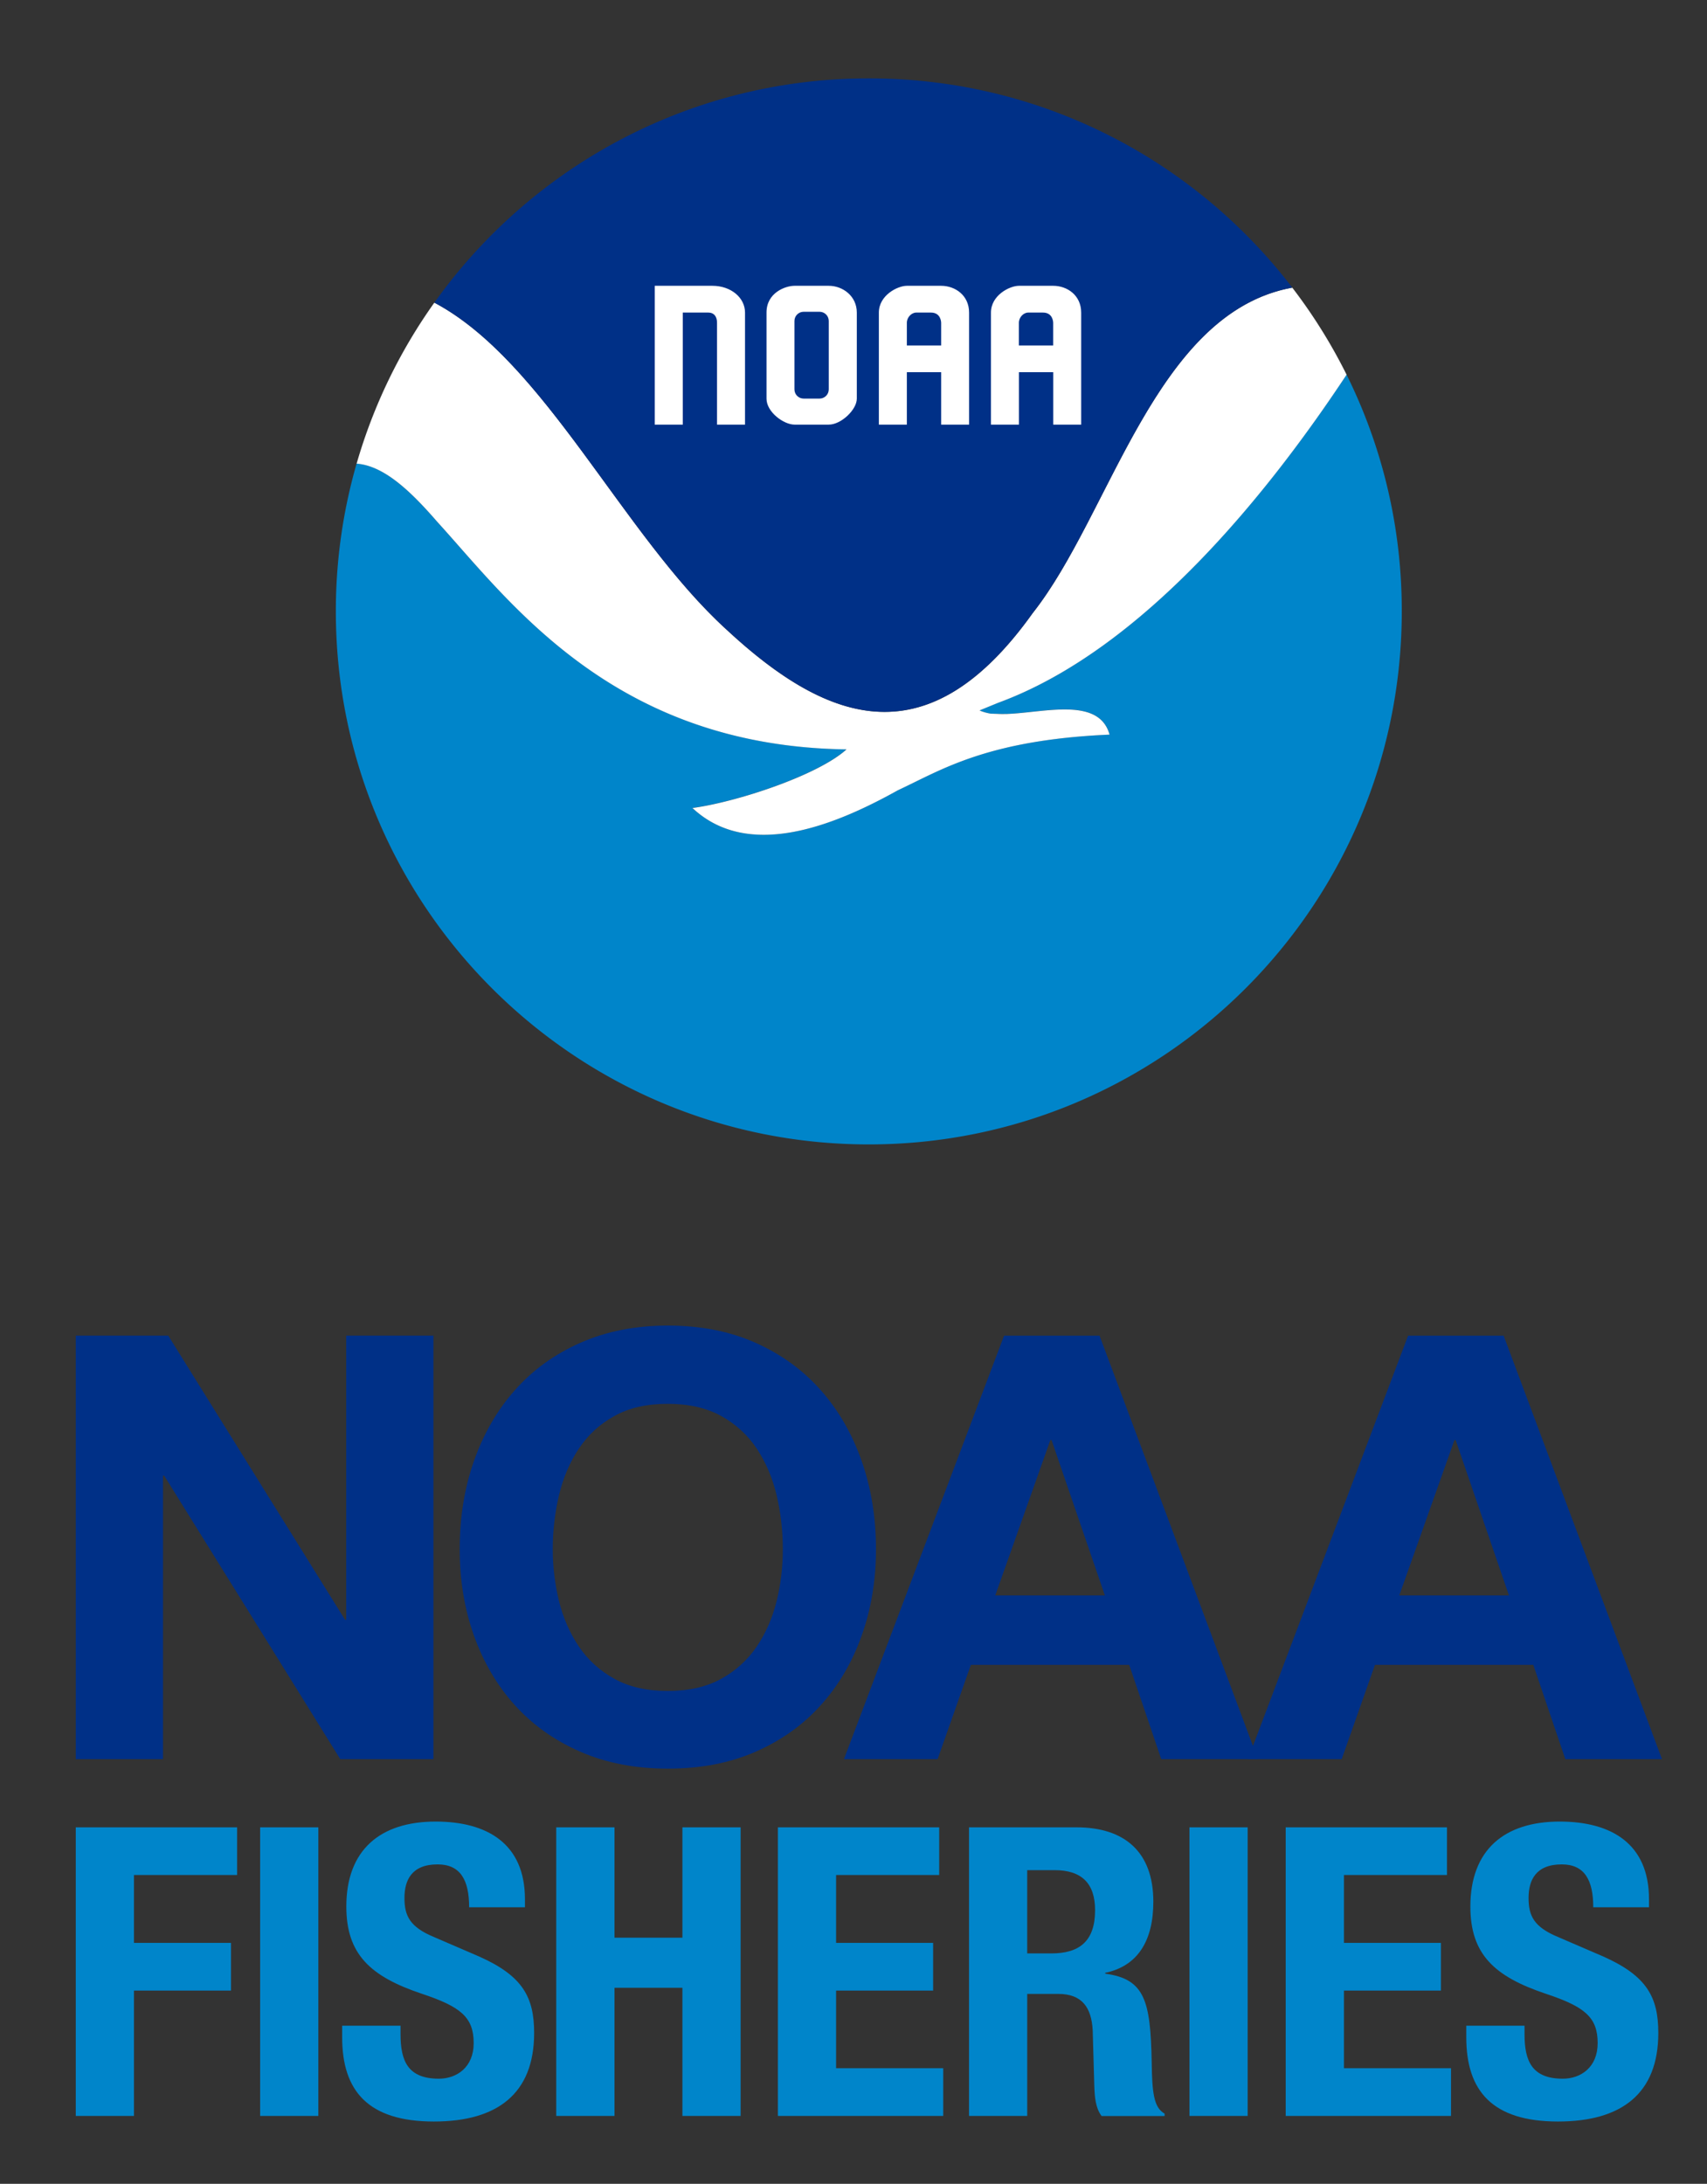 <svg xmlns="http://www.w3.org/2000/svg" width="278.68" height="356.46"><rect width="100%" height="100%" fill="#333333" stroke="none"/><style>.st0{fill:#003087}.st1{fill:#0085ca}.st2,.st6{fill:#fff}.st6{display:inline}</style><g id="Layer_1"><path class="st0" d="M27.47 218.01L41.9 241.2l14.43 23.19h.19v-46.38h14.24v69.13H55.55L41.18 264 26.8 240.86h-.19v46.28H12.37v-69.13h7.55zM77.37 238.49c1.55-4.42 3.77-8.28 6.68-11.57 2.91-3.29 6.47-5.87 10.7-7.74 4.23-1.87 8.99-2.81 14.28-2.81 5.36 0 10.13.94 14.32 2.81 4.2 1.88 7.75 4.46 10.65 7.74 2.91 3.29 5.13 7.15 6.68 11.57 1.55 4.43 2.33 9.22 2.33 14.38 0 5.04-.78 9.73-2.33 14.09-1.55 4.36-3.77 8.15-6.68 11.37-2.9 3.23-6.45 5.76-10.65 7.6-4.19 1.84-8.97 2.76-14.32 2.76-5.29 0-10.06-.92-14.28-2.76-4.23-1.84-7.79-4.38-10.7-7.6-2.91-3.23-5.13-7.02-6.68-11.37-1.55-4.36-2.32-9.05-2.32-14.09 0-5.17.77-9.96 2.32-14.38m13.89 22.85c.68 2.75 1.76 5.21 3.24 7.41 1.48 2.2 3.41 3.95 5.81 5.28 2.38 1.32 5.28 1.98 8.71 1.98 3.42 0 6.32-.66 8.72-1.98 2.38-1.32 4.32-3.08 5.81-5.28 1.48-2.19 2.56-4.66 3.24-7.41.68-2.74 1.01-5.56 1.01-8.47 0-3.03-.34-5.97-1.01-8.81-.68-2.84-1.76-5.37-3.24-7.6-1.48-2.23-3.42-4-5.81-5.33-2.4-1.32-5.29-1.99-8.72-1.99-3.43 0-6.33.66-8.71 1.99-2.4 1.32-4.33 3.1-5.81 5.33-1.49 2.22-2.56 4.76-3.24 7.6-.67 2.84-1.02 5.78-1.02 8.81 0 2.9.35 5.72 1.02 8.47M179.51 218.02l25.85 69.12h-15.78l-5.23-15.39H158.5l-5.43 15.39h-15.29l26.14-69.12h15.59zm.87 42.4l-8.71-25.37h-.19l-9 25.37h17.9z"/><path class="st0" d="M245.48 218.02l25.85 69.12h-15.78l-5.23-15.39h-25.85l-5.43 15.39h-15.3l26.14-69.12h15.6zm.87 42.4l-8.71-25.37h-.19l-9.01 25.37h17.91z"/><path class="st1" d="M12.37 298.27h26.34v7.78H21.87v11.08h15.84v7.79H21.87v20.46h-9.5v-23.56zM42.47 298.27h9.5v47.11h-9.5v-23.56zM65.39 330.66v1.38c0 4.43 1.25 7.26 6.26 7.26 2.9 0 5.68-1.84 5.68-5.81 0-4.22-2.11-5.94-8.45-8.05-8.45-2.83-12.34-6.47-12.34-14.25 0-9.24 5.54-13.86 14.58-13.86 8.45 0 14.58 3.63 14.58 12.67v1.32h-9.11c0-4.49-1.45-7-5.15-7-4.29 0-5.41 2.64-5.41 5.48 0 2.9.86 4.75 4.88 6.4l7.32 3.16c7.13 3.17 8.97 6.66 8.97 12.48 0 9.96-6.07 14.45-16.36 14.45-10.76 0-14.98-5.02-14.98-13.73v-1.91h9.53zM90.81 298.27h9.51V316.28h11.09V298.27h9.5v47.11h-9.5v-20.92h-11.09v20.92h-9.51v-23.56zM153.33 298.27v7.78H136.5v11.08h15.84v7.79H136.5v12.67H153.99v7.79H127v-47.11h13.16zM158.2 298.27h17.55c7.85 0 12.54 4.02 12.54 12.14 0 6.33-2.51 10.49-7.85 11.61v.14c6.46.86 7.39 4.43 7.58 14.39.07 5.01.33 7.46 2.11 8.45v.39h-10.29c-.99-1.32-1.13-3.1-1.19-4.95l-.26-9.04c-.2-3.7-1.72-5.94-5.61-5.94h-5.08v19.92h-9.5v-47.11zm9.5 20.58h3.95c4.56 0 7.13-1.98 7.13-7.06 0-4.36-2.18-6.53-6.6-6.53h-4.48v13.59zM194.19 298.27h9.5v47.11h-9.5v-23.56zM236.23 298.27v7.78h-16.82v11.08h15.83v7.79h-15.83v12.67h17.48v7.79H209.9v-47.11h13.17zM248.89 330.66v1.38c0 4.43 1.25 7.26 6.26 7.26 2.91 0 5.68-1.84 5.68-5.81 0-4.22-2.11-5.94-8.45-8.05-8.45-2.83-12.33-6.47-12.33-14.25 0-9.24 5.54-13.86 14.58-13.86 8.45 0 14.58 3.63 14.58 12.67v1.32h-9.1c0-4.49-1.45-7-5.15-7-4.28 0-5.41 2.64-5.41 5.48 0 2.9.85 4.75 4.88 6.4l7.33 3.16c7.12 3.17 8.97 6.66 8.97 12.48 0 9.96-6.08 14.45-16.37 14.45-10.75 0-14.98-5.02-14.98-13.73v-1.91h9.51z"/><g><path class="st1" d="M219.83 61.14c-12.41 18.77-32.98 44.8-56.87 53.56l-3.05 1.25c.58.27 1.18.43 1.79.52.3.02.65.03 1.05.04.48.03.99.03 1.52.02.09 0 .17-.01.26-.01 6.07-.24 14.91-2.79 16.6 3.38-20.13.88-27.55 5.84-34.55 9.08-10.82 6.05-24.55 11.32-33.54 2.9 7.2-.96 20.47-5.32 25.15-9.57-38.08-.52-54.99-24.2-66.83-37.16-4.26-4.9-8.64-9.14-13.14-9.49a86.945 86.945 0 00-3.39 24.13c0 48.06 38.96 87.01 87.01 87.01 48.06 0 87.01-38.96 87.01-87.01.02-13.87-3.24-27-9.02-38.65"/><path class="st2" d="M71.37 85.16c11.84 12.97 28.74 36.65 66.83 37.16-4.68 4.25-17.96 8.61-25.15 9.57 8.98 8.41 22.71 3.15 33.54-2.9 6.99-3.24 14.41-8.2 34.55-9.08-1.7-6.17-10.54-3.62-16.6-3.38-.08.01-.17.01-.26.01-.54.01-1.04.01-1.52-.02-.4-.01-.75-.02-1.05-.04-.61-.1-1.21-.26-1.79-.52l3.05-1.25c23.89-8.76 44.47-34.79 56.87-53.55-2.5-5.03-5.47-9.78-8.86-14.2-22.39 4.07-29.55 36.87-42.38 53.12-16.85 23.62-33.04 18.46-50.04 2.65-16.95-15.48-29.64-43.8-47.65-53.33a86.713 86.713 0 00-12.69 26.28c4.51.34 8.89 4.57 13.15 9.48"/><path class="st0" d="M118.56 102.71c16.99 15.82 33.18 20.97 50.03-2.65 12.84-16.24 19.99-49.04 42.38-53.12-15.9-20.77-40.95-34.15-69.12-34.15-29.27 0-55.16 14.45-70.94 36.61 18.01 9.53 30.7 37.85 47.65 53.31"/><path class="st2" d="M117.05 69.31h4.58V51.02c0-2.43-2.29-4.37-5.33-4.37h-9.41v22.66h4.58V51.02h4.19c.89 0 1.4.63 1.4 1.66 0 1.02 0 0 0 0v16.63zM143.48 69.31V51.02c0-2.82 3.05-4.37 4.57-4.37h5.6c2.28 0 4.56 1.55 4.56 4.37v18.29h-4.56v-8.56h-5.6v8.56h-4.57zm10.17-16.63s0-1.66-1.66-1.66h-2.41c-.76 0-1.53.77-1.53 1.66v3.71h5.6v-3.71zM161.78 69.31V51.02c0-2.82 3.04-4.37 4.57-4.37h5.6c2.28 0 4.56 1.55 4.56 4.37v18.29h-4.56v-8.56h-5.6v8.56h-4.57zm10.16-16.63s0-1.66-1.66-1.66h-2.42c-.76 0-1.52.77-1.52 1.66v3.71h5.6v-3.71zM135.3 46.65h-5.59c-1.52 0-4.57 1.15-4.57 4.35v14.08c0 2.17 2.8 4.23 4.57 4.23h5.59c2.04 0 4.58-2.45 4.58-4.23V51c-.01-2.68-2.29-4.35-4.58-4.35m0 16.91c0 .83-.67 1.5-1.5 1.5h-2.6c-.83 0-1.5-.67-1.5-1.5V52.39c0-.83.67-1.5 1.5-1.5h2.6c.83 0 1.5.67 1.5 1.5v11.17z"/></g></g></svg>